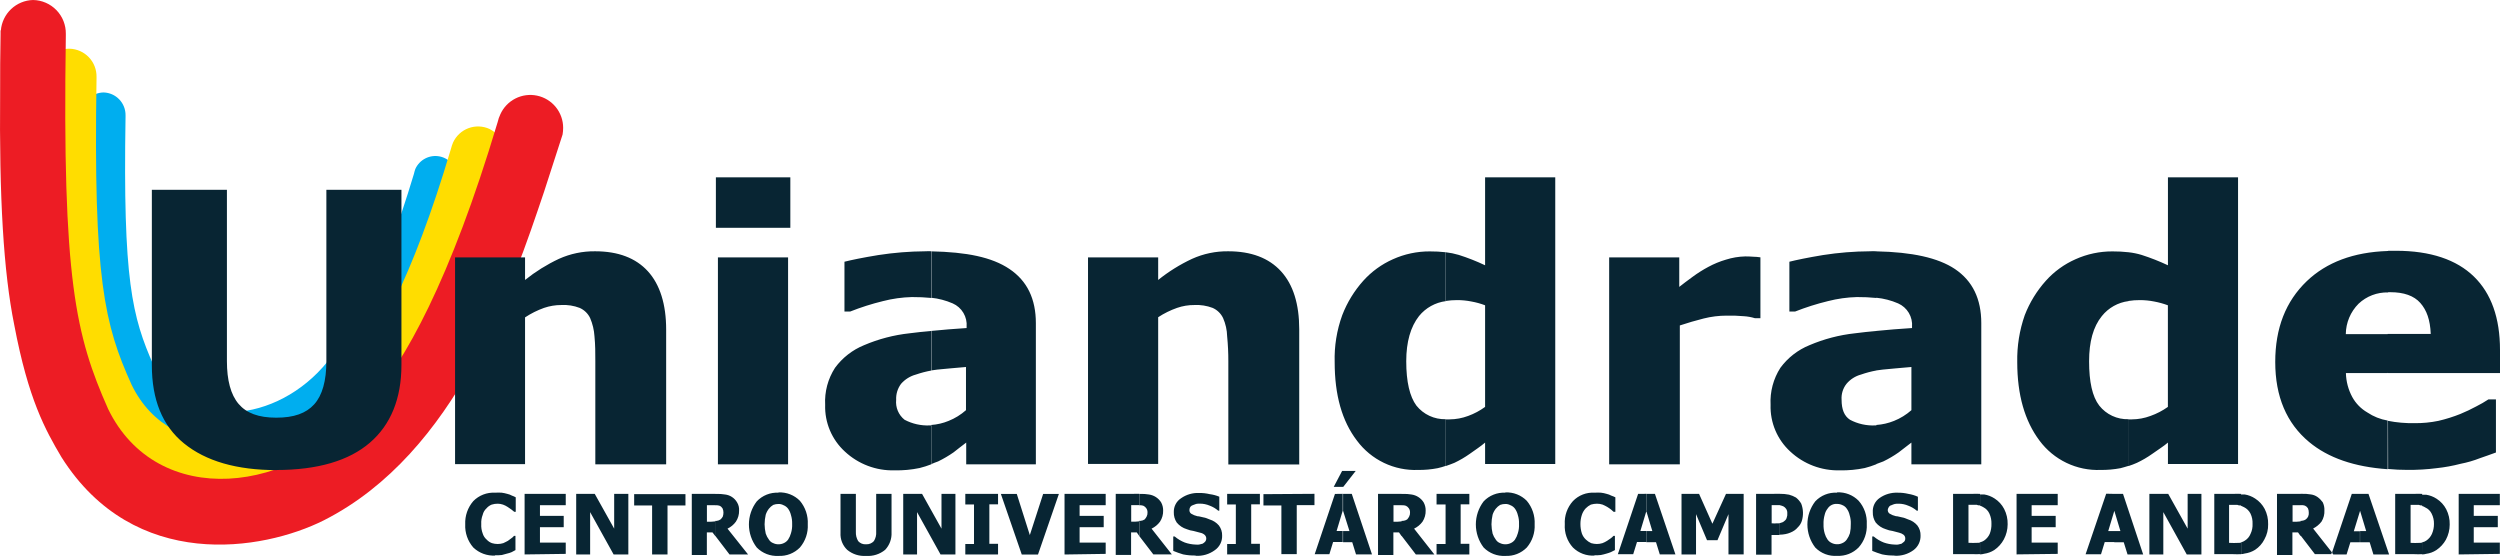 <svg width="609" height="136" viewBox="0 0 609 136" fill="none" xmlns="http://www.w3.org/2000/svg">
<path fill-rule="evenodd" clip-rule="evenodd" d="M25.207 22.522C26.659 22.554 28.038 23.159 29.045 24.205C30.052 25.251 30.605 26.652 30.583 28.104V28.448C29.937 68.129 32.123 77.094 37.458 89.097C45.405 105.404 67.569 103.218 79.779 88.107C85.719 81.232 93.061 68.266 100.83 42.362C100.919 41.957 101.034 41.557 101.173 41.166C101.671 40.054 102.534 39.145 103.619 38.59C104.704 38.035 105.946 37.867 107.139 38.114C108.332 38.361 109.405 39.008 110.181 39.949C110.956 40.889 111.387 42.065 111.403 43.284C111.424 43.638 111.401 43.994 111.334 44.342L108.378 53.871C103.153 69.119 94.051 96.164 72.437 107.247C62.565 112.183 41.596 115.648 29.813 96.866C27.201 92.48 24.451 87.543 22.044 75.403C20.353 66.782 19.583 54.778 19.79 37.564C19.79 34.594 19.79 31.418 19.858 28.173V27.499C19.986 26.159 20.601 24.911 21.587 23.994C22.573 23.076 23.861 22.553 25.207 22.522Z" fill="#00AEEF"/>
<path fill-rule="evenodd" clip-rule="evenodd" d="M16.944 11.866C18.724 11.913 20.415 12.662 21.646 13.949C22.877 15.237 23.549 16.959 23.516 18.741C23.509 18.855 23.509 18.97 23.516 19.084C22.732 67.882 25.413 79.032 32.054 93.717C41.803 113.833 69.178 111.083 84.096 92.521C91.287 84.01 100.403 68.129 109.863 36.216C109.991 35.71 110.156 35.213 110.358 34.731C110.723 33.928 111.243 33.205 111.888 32.603C112.533 32.002 113.291 31.534 114.117 31.226C114.944 30.918 115.823 30.776 116.705 30.809C117.586 30.842 118.453 31.049 119.254 31.418C120.367 31.978 121.305 32.833 121.965 33.891C122.624 34.948 122.98 36.166 122.994 37.413C122.977 37.877 122.908 38.338 122.788 38.788L119.185 50.365C112.778 69.119 101.6 102.448 75.049 115.923C62.908 122.069 37.142 126.372 22.595 103.287C19.35 97.787 15.967 91.778 13.135 76.888C11.031 66.369 10.027 51.465 10.316 30.249C10.316 26.578 10.316 22.756 10.316 18.741V17.874C10.452 16.219 11.213 14.677 12.443 13.561C13.674 12.445 15.283 11.839 16.944 11.866Z" fill="#FFDD00"/>
<path fill-rule="evenodd" clip-rule="evenodd" d="M8.048 0C10.2 0.036 12.251 0.925 13.749 2.472C15.246 4.019 16.069 6.097 16.036 8.25V8.745C15.156 68.198 18.428 81.755 26.334 99.616C38.269 124.186 71.598 120.804 89.734 98.241C98.63 87.997 109.643 68.487 121.234 29.727C121.376 29.091 121.589 28.473 121.867 27.884C122.61 26.207 123.908 24.837 125.541 24.003C127.175 23.168 129.045 22.921 130.84 23.301C132.634 23.681 134.244 24.666 135.398 26.091C136.553 27.516 137.184 29.295 137.184 31.129C137.184 31.677 137.138 32.225 137.046 32.765L132.522 46.748C124.754 69.765 111.197 110.368 78.899 126.744C64.036 134.21 32.7 139.434 14.977 111.372C11.031 104.703 6.906 97.292 3.469 79.142C0.856 66.218 -0.202 48.22 0.032 22.384C0.032 17.874 0.032 13.268 0.142 8.25V7.411H0.21C0.375 5.428 1.266 3.575 2.712 2.207C4.158 0.84 6.058 0.054 8.048 0Z" fill="#ED1C24"/>
<path fill-rule="evenodd" clip-rule="evenodd" d="M192.526 55.493H174.39V43.201H192.526V55.493ZM192.031 113.104H174.885V62.698H191.976V113.104H192.031ZM162.304 113.104H145.021V87.997C145.021 86.017 145.021 83.969 144.815 81.934C144.72 80.399 144.361 78.892 143.756 77.479C143.231 76.377 142.329 75.499 141.212 75.004C139.793 74.461 138.275 74.222 136.757 74.303C135.316 74.3 133.885 74.537 132.522 75.004C130.895 75.585 129.343 76.36 127.902 77.314V113.063H110.853V62.698H127.902V68.198C130.44 66.165 133.209 64.439 136.152 63.056C138.926 61.805 141.938 61.176 144.979 61.213C150.562 61.213 154.865 62.836 157.822 66.081C160.778 69.325 162.276 74.138 162.276 80.27V113.104H162.304ZM226.927 80.627V90.252C225.633 90.483 224.36 90.814 223.118 91.242C221.716 91.619 220.458 92.404 219.502 93.497C218.662 94.615 218.24 95.992 218.306 97.388C218.211 98.306 218.35 99.233 218.707 100.084C219.066 100.935 219.631 101.681 220.355 102.256C222.244 103.253 224.365 103.728 226.501 103.631H226.899V113.09C225.958 113.459 224.994 113.767 224.012 114.011C222.014 114.429 219.975 114.618 217.935 114.575C213.447 114.707 209.088 113.061 205.808 109.997C204.236 108.558 202.994 106.798 202.165 104.835C201.338 102.873 200.943 100.755 201.009 98.626C200.837 95.436 201.679 92.274 203.415 89.592C205.215 87.144 207.656 85.241 210.469 84.092C214 82.583 217.734 81.605 221.551 81.191C223.242 80.985 225.016 80.765 226.844 80.627H226.927ZM226.927 61.282V72.584C225.332 72.428 223.73 72.355 222.128 72.364C219.747 72.425 217.381 72.757 215.075 73.354C212.357 74.017 209.688 74.867 207.086 75.898H205.711V63.757C207.403 63.331 210.084 62.767 213.961 62.134C217.746 61.548 221.57 61.24 225.401 61.213C225.941 61.179 226.483 61.179 227.023 61.213L226.927 61.282ZM67.432 114.52C57.615 114.52 50.135 112.32 44.828 108.017C39.52 103.713 36.99 97.292 36.99 88.96V46.24H55.277V87.997C55.277 92.59 56.198 96.123 58.11 98.378C60.021 100.633 62.977 101.747 67.294 101.747C71.612 101.747 74.554 100.688 76.534 98.502C78.514 96.316 79.504 92.768 79.504 87.997V46.24H97.791V88.864C97.791 97.113 95.178 103.479 90.091 107.852C85.004 112.224 77.386 114.493 67.294 114.493L67.432 114.52ZM316.574 113.145H299.222V87.997C299.228 85.972 299.131 83.949 298.933 81.934C298.896 80.398 298.559 78.885 297.943 77.479C297.418 76.377 296.516 75.499 295.4 75.004C293.984 74.467 292.471 74.228 290.959 74.303C289.518 74.293 288.085 74.53 286.724 75.004C285.107 75.571 283.564 76.333 282.131 77.273V113.021H265.041V62.698H282.131V68.198C284.664 66.158 287.435 64.432 290.381 63.056C293.149 61.805 296.157 61.176 299.195 61.213C304.777 61.213 309.081 62.836 312.051 66.081C315.02 69.325 316.492 74.069 316.492 80.201V113.104L316.574 113.145ZM226.899 113.035C227.394 112.815 227.958 112.609 228.522 112.403C229.828 111.769 231.083 111.033 232.276 110.203C233.183 109.502 234.242 108.649 235.369 107.81V113.104H252.336V78.73C252.336 72.804 250.219 68.432 245.915 65.531C241.611 62.629 235.465 61.406 226.844 61.227V72.529C228.646 72.72 230.407 73.183 232.069 73.904C233.162 74.383 234.078 75.192 234.687 76.218C235.296 77.244 235.569 78.435 235.465 79.624V79.912C232.427 80.119 229.608 80.325 226.844 80.614V90.239L228.329 90.032C230.103 89.895 232.454 89.606 235.314 89.4V99.918C234.063 101.026 232.63 101.91 231.079 102.531C229.73 103.087 228.301 103.422 226.844 103.521V112.98L226.899 113.035ZM352.227 61.488V73.354C349.653 73.678 347.303 74.983 345.668 76.998C343.62 79.61 342.561 83.281 342.561 87.997C342.561 93.016 343.413 96.618 345.036 98.804C345.888 99.87 346.977 100.724 348.215 101.299C349.452 101.874 350.806 102.154 352.172 102.118V113.489C351.523 113.716 350.863 113.904 350.192 114.053C348.634 114.353 347.049 114.496 345.462 114.479C342.584 114.591 339.723 113.999 337.126 112.756C334.53 111.512 332.275 109.655 330.557 107.343C326.886 102.544 325.126 96.192 325.126 88.217C325.014 84.322 325.639 80.441 326.969 76.778C328.158 73.689 329.902 70.842 332.111 68.377C334.119 66.149 336.574 64.368 339.316 63.152C342.133 61.882 345.19 61.231 348.281 61.241C349.58 61.233 350.879 61.302 352.172 61.447L352.227 61.488ZM428.894 77.52H427.519C426.626 77.244 425.703 77.078 424.769 77.025C423.397 76.906 422.021 76.86 420.645 76.888C418.739 76.886 416.84 77.121 414.993 77.589C413.027 78.084 411.116 78.648 409.205 79.28V113.104H391.991V62.698H409.067V69.889C409.851 69.257 410.979 68.418 412.326 67.428C413.536 66.536 414.809 65.732 416.135 65.022C417.503 64.281 418.945 63.686 420.438 63.248C421.948 62.769 423.517 62.505 425.099 62.464C425.663 62.464 426.296 62.464 427.011 62.533C427.623 62.544 428.233 62.594 428.839 62.684V77.52H428.894ZM352.172 113.53C352.873 113.31 353.547 113.035 354.289 112.747C355.597 112.127 356.848 111.395 358.029 110.56C359.404 109.57 360.71 108.732 361.769 107.81V113.035H378.86V43.201H361.769V64.623C359.689 63.634 357.544 62.789 355.348 62.093C354.31 61.785 353.247 61.569 352.172 61.447V73.313C353.082 73.175 354 73.106 354.922 73.106C356.108 73.101 357.292 73.216 358.455 73.45C359.586 73.652 360.695 73.961 361.769 74.371V99.121C360.505 100.046 359.117 100.787 357.644 101.321C356.198 101.865 354.666 102.148 353.12 102.159C352.777 102.159 352.488 102.159 352.213 102.159V113.53H352.172ZM457.081 80.627V90.252C455.81 90.483 454.559 90.814 453.341 91.242C451.961 91.616 450.727 92.403 449.807 93.497C448.938 94.6 448.511 95.987 448.611 97.388C448.611 99.712 449.244 101.334 450.66 102.256C452.544 103.255 454.661 103.73 456.792 103.631H457.081V113.09C456.162 113.457 455.221 113.765 454.262 114.011C452.264 114.429 450.225 114.618 448.185 114.575C443.716 114.692 439.38 113.048 436.113 109.997C434.541 108.558 433.3 106.798 432.471 104.835C431.643 102.873 431.248 100.755 431.314 98.626C431.144 95.438 431.981 92.278 433.707 89.592C435.511 87.142 437.957 85.239 440.774 84.092C444.305 82.583 448.039 81.605 451.856 81.191C453.547 80.985 455.321 80.765 457.081 80.627ZM457.081 61.282V72.584C455.509 72.427 453.931 72.354 452.351 72.364C449.966 72.426 447.594 72.758 445.284 73.354C442.556 74.017 439.878 74.867 437.268 75.898H435.893V63.757C437.584 63.331 440.265 62.767 444.074 62.134C447.859 61.542 451.683 61.234 455.513 61.213C456.03 61.179 456.55 61.179 457.067 61.213L457.081 61.282ZM457.081 113.035L458.772 112.403C460.076 111.772 461.327 111.036 462.512 110.203C463.433 109.502 464.492 108.649 465.619 107.81V113.104H482.641V78.73C482.641 72.804 480.524 68.432 476.22 65.531C472.095 62.781 465.771 61.406 457.081 61.227V72.529C458.906 72.713 460.69 73.177 462.375 73.904C463.466 74.384 464.381 75.194 464.99 76.219C465.599 77.245 465.871 78.435 465.771 79.624V79.912C462.732 80.119 459.831 80.325 457.081 80.614V90.239L458.635 90.032C460.395 89.895 462.76 89.606 465.619 89.4V99.918C464.368 101.026 462.936 101.91 461.385 102.531C460.011 103.086 458.559 103.42 457.081 103.521V112.98V113.035ZM518.5 61.488V73.354C515.946 73.678 513.618 74.985 512.01 76.998C509.893 79.61 508.903 83.281 508.903 87.997C508.903 93.016 509.687 96.618 511.378 98.804C512.224 99.875 513.308 100.732 514.546 101.307C515.782 101.883 517.136 102.161 518.5 102.118V113.489C517.799 113.695 517.125 113.915 516.534 114.053C514.947 114.353 513.336 114.496 511.722 114.479C508.847 114.591 505.987 113.999 503.392 112.756C500.798 111.512 498.546 109.654 496.831 107.343C493.229 102.544 491.4 96.192 491.4 88.217C491.324 84.326 491.943 80.452 493.229 76.778C494.423 73.688 496.171 70.841 498.385 68.377C500.389 66.145 502.845 64.365 505.589 63.152C508.429 61.874 511.51 61.222 514.623 61.241C515.918 61.235 517.213 61.304 518.5 61.447V61.488ZM518.5 113.53C519.215 113.31 519.875 113.035 520.549 112.747C521.858 112.13 523.109 111.398 524.289 110.56C525.664 109.57 527.039 108.732 528.111 107.81V113.035H545.188V43.201H528.111V64.623C526.023 63.643 523.874 62.798 521.676 62.093C520.64 61.782 519.577 61.566 518.5 61.447V73.313C519.41 73.171 520.329 73.102 521.25 73.106C522.431 73.104 523.611 73.219 524.77 73.45C525.903 73.66 527.017 73.968 528.097 74.371V99.121C526.795 100.048 525.37 100.788 523.863 101.321C522.416 101.865 520.884 102.148 519.339 102.159C519.05 102.159 518.775 102.159 518.487 102.159V113.53H518.5ZM581.748 61.144V71.237C579.077 71.165 576.488 72.153 574.544 73.987C572.58 75.957 571.465 78.616 571.436 81.397H581.638V90.871H571.464C571.51 92.919 572.042 94.926 573.017 96.728C573.874 98.284 575.138 99.577 576.675 100.468C578.171 101.472 579.862 102.147 581.638 102.448V114.3C573.526 113.736 567.16 111.55 562.499 107.673C556.999 103.09 554.249 96.591 554.249 88.176C554.249 79.926 556.793 73.423 561.935 68.487C566.748 63.894 573.306 61.419 581.638 61.144H581.748ZM581.748 90.871H609V85.247C609 77.479 606.883 71.498 602.648 67.373C598.413 63.248 592.06 61.089 583.659 61.089C583.013 61.089 582.381 61.089 581.748 61.089V71.181H582.312C585.557 71.181 588.032 72.034 589.586 73.794C591.139 75.554 591.992 77.919 592.129 81.343H581.638V90.816L581.748 90.871ZM581.748 114.245C583.302 114.396 584.856 114.465 586.409 114.465C588.818 114.491 591.226 114.348 593.614 114.039C595.567 113.831 597.503 113.477 599.403 112.98C601.018 112.667 602.601 112.207 604.133 111.605C605.329 111.179 606.594 110.767 608.01 110.23V97.292H606.181C605.23 97.918 604.243 98.488 603.225 98.997C601.966 99.679 600.672 100.294 599.348 100.839C597.614 101.533 595.831 102.094 594.013 102.517C592.082 102.919 590.114 103.108 588.142 103.081C585.987 103.12 583.836 102.931 581.721 102.517L581.748 114.245Z" fill="#082533"/>
<path fill-rule="evenodd" clip-rule="evenodd" d="M158.853 135.062V123.127H154.481V120.377H166.979V123.127H162.607V135.062H158.853ZM153.064 135.062H149.476L143.756 124.75V135.062H140.36V120.309H144.883L149.613 128.778V120.309H153.064V135.062ZM127.793 135.062V120.309H137.816V123.059H131.533V125.671H137.321V128.421H131.533V132.175H137.816V134.925L127.793 135.062ZM174.253 120.309V123.059H172.204V127.087H173.276C173.634 127.087 173.978 127.005 174.266 127.005V130.607L173.565 129.7H172.19V135.2H168.519V120.309H174.253ZM120.629 135.337C119.653 135.391 118.676 135.244 117.759 134.906C116.841 134.568 116.003 134.045 115.295 133.371C113.934 131.811 113.23 129.787 113.328 127.72C113.238 125.654 113.942 123.632 115.295 122.069C115.98 121.37 116.807 120.826 117.72 120.472C118.633 120.119 119.611 119.965 120.588 120.02C121.128 119.982 121.67 119.982 122.211 120.02C122.676 120.082 123.135 120.178 123.586 120.309C123.98 120.395 124.36 120.538 124.713 120.735C125.032 120.844 125.34 120.982 125.634 121.147V124.681H125.277C125.071 124.544 124.851 124.337 124.576 124.117C124.28 123.891 123.972 123.679 123.654 123.485C123.302 123.254 122.923 123.064 122.527 122.921C122.119 122.782 121.692 122.708 121.262 122.701C120.758 122.697 120.257 122.771 119.777 122.921C119.281 123.118 118.842 123.435 118.498 123.842C118.044 124.255 117.727 124.797 117.591 125.396C117.309 126.113 117.187 126.882 117.233 127.651C117.187 128.442 117.309 129.234 117.591 129.975C117.767 130.553 118.106 131.068 118.567 131.46C118.918 131.843 119.357 132.135 119.846 132.312C120.292 132.444 120.755 132.513 121.221 132.518C121.687 132.52 122.15 132.45 122.596 132.312C123.022 132.092 123.379 131.955 123.723 131.748C124.018 131.553 124.303 131.342 124.576 131.116C124.819 130.963 125.034 130.767 125.208 130.538H125.566V134.003C125.277 134.141 125.002 134.292 124.644 134.498C124.281 134.654 123.904 134.774 123.517 134.856C123.101 134.992 122.679 135.107 122.252 135.2C121.686 135.263 121.116 135.286 120.547 135.268L120.629 135.337ZM174.253 130.538L177.704 135.062H182.227L177.222 128.778C178.031 128.393 178.731 127.812 179.257 127.087C179.796 126.273 180.07 125.313 180.041 124.337C180.082 123.647 179.909 122.96 179.546 122.371C179.244 121.85 178.824 121.406 178.321 121.074C177.818 120.742 177.244 120.532 176.645 120.46C175.923 120.338 175.19 120.292 174.459 120.322H174.253V123.072C174.342 123.104 174.438 123.104 174.528 123.072C174.794 123.079 175.058 123.125 175.311 123.21C175.604 123.345 175.847 123.566 176.012 123.842C176.157 124.153 176.231 124.49 176.232 124.832C176.234 125.168 176.183 125.502 176.081 125.822C175.937 126.092 175.746 126.334 175.517 126.537C175.247 126.722 174.936 126.84 174.61 126.881C174.493 126.907 174.371 126.907 174.253 126.881V130.483V130.538ZM189.638 119.951V122.77C189.207 122.764 188.778 122.838 188.373 122.99C187.966 123.228 187.607 123.54 187.315 123.911C186.968 124.351 186.703 124.849 186.531 125.382C186.355 126.149 186.263 126.933 186.256 127.72C186.267 128.479 186.359 129.235 186.531 129.975C186.708 130.51 186.974 131.011 187.315 131.46C187.561 131.856 187.933 132.157 188.373 132.312C188.768 132.503 189.201 132.597 189.638 132.587V135.419C188.661 135.474 187.683 135.32 186.77 134.967C185.857 134.614 185.031 134.069 184.345 133.371C183.106 131.76 182.435 129.786 182.435 127.754C182.435 125.722 183.106 123.748 184.345 122.137C185.02 121.42 185.843 120.86 186.758 120.494C187.672 120.128 188.655 119.966 189.638 120.02V119.951ZM259.321 135.076V120.309H269.345V123.059H262.992V125.671H268.863V128.421H262.992V132.175H269.345V134.925L259.321 135.076ZM257.946 120.322L252.859 135.076H248.899L243.812 120.322H247.689L250.865 130.346L254.11 120.322H257.946ZM243.083 135.062H235.149V132.518H237.267V122.894H235.149V120.309H243.124V122.852H241.007V132.477H243.124V135.021L243.083 135.062ZM232.716 135.062H229.113L223.393 124.75V135.062H220.025V120.309H224.617L229.347 128.778V120.309H232.743V135.062H232.716ZM210.964 135.419C209.3 135.53 207.656 134.999 206.372 133.935C205.819 133.406 205.387 132.763 205.107 132.051C204.826 131.338 204.705 130.574 204.749 129.81V120.309H208.489V129.548C208.449 130.344 208.646 131.133 209.053 131.817C209.289 132.086 209.586 132.295 209.918 132.429C210.249 132.562 210.608 132.617 210.964 132.587C211.32 132.609 211.676 132.552 212.007 132.418C212.337 132.285 212.634 132.08 212.875 131.817C213.301 131.14 213.498 130.345 213.439 129.548V120.309H217.179V129.7C217.219 130.474 217.1 131.248 216.834 131.976C216.567 132.703 216.156 133.369 215.625 133.935C214.32 135.01 212.651 135.541 210.964 135.419ZM189.638 135.419C190.605 135.465 191.569 135.306 192.469 134.953C193.37 134.6 194.185 134.06 194.863 133.371C196.201 131.802 196.886 129.779 196.774 127.72C196.882 125.64 196.2 123.597 194.863 122C194.185 121.31 193.37 120.771 192.469 120.418C191.569 120.065 190.605 119.906 189.638 119.951V122.77C190.06 122.759 190.477 122.859 190.848 123.059C191.296 123.232 191.687 123.527 191.976 123.911C192.308 124.378 192.546 124.906 192.677 125.465C192.894 126.173 192.992 126.911 192.966 127.651C193.001 128.414 192.904 129.177 192.677 129.906C192.528 130.458 192.291 130.983 191.976 131.46C191.703 131.832 191.339 132.126 190.917 132.312C190.518 132.501 190.08 132.595 189.638 132.587V135.419ZM277.539 120.295V123.045H275.559V127.074H276.618C276.976 127.074 277.264 126.991 277.539 126.991V130.593L276.907 129.686H275.532V135.186H271.792V120.309L277.539 120.295ZM306.908 135.048H298.934V132.518H301.051V122.894H298.934V120.309H306.908V122.852H304.791V132.477H306.908V135.021V135.048ZM291.234 135.323C290.214 135.344 289.195 135.251 288.195 135.048C287.384 134.806 286.585 134.521 285.803 134.196V130.69H286.16C286.893 131.313 287.725 131.811 288.621 132.161C289.463 132.457 290.343 132.624 291.234 132.656C291.517 132.685 291.803 132.685 292.086 132.656C292.374 132.603 292.658 132.534 292.939 132.45C293.175 132.32 293.39 132.153 293.571 131.955C293.773 131.709 293.871 131.394 293.842 131.078C293.815 130.762 293.662 130.469 293.42 130.263C293.116 130.01 292.752 129.839 292.361 129.768C291.88 129.617 291.303 129.48 290.739 129.342C290.182 129.274 289.636 129.13 289.116 128.916C288.153 128.634 287.295 128.068 286.655 127.294C286.156 126.542 285.906 125.652 285.94 124.75C285.92 124.081 286.071 123.418 286.382 122.825C286.692 122.232 287.152 121.73 287.714 121.367C288.991 120.473 290.529 120.024 292.086 120.089C292.966 120.076 293.844 120.173 294.699 120.377C295.498 120.48 296.279 120.688 297.022 120.996V124.392H296.747C296.142 123.87 295.448 123.461 294.699 123.182C293.94 122.854 293.12 122.686 292.293 122.687C291.989 122.673 291.683 122.696 291.385 122.756C291.12 122.839 290.859 122.935 290.601 123.045C290.35 123.115 290.128 123.265 289.969 123.471C289.834 123.681 289.757 123.923 289.749 124.172C289.727 124.352 289.752 124.534 289.822 124.7C289.892 124.866 290.005 125.012 290.148 125.121C290.626 125.418 291.151 125.632 291.701 125.754C292.196 125.754 292.691 125.974 293.186 126.042C293.681 126.111 294.108 126.317 294.671 126.537C295.548 126.802 296.331 127.312 296.926 128.008C297.465 128.718 297.742 129.593 297.71 130.483C297.735 131.174 297.585 131.859 297.274 132.477C296.965 133.094 296.504 133.624 295.936 134.017C294.592 135.006 292.942 135.492 291.275 135.392L291.234 135.323ZM277.484 130.525L280.949 135.048H285.459L280.523 128.778C281.334 128.391 282.037 127.81 282.572 127.087C283.105 126.272 283.375 125.311 283.342 124.337C283.348 123.65 283.178 122.973 282.847 122.371C282.522 121.857 282.089 121.42 281.579 121.09C281.069 120.76 280.493 120.545 279.89 120.46C279.192 120.339 278.482 120.293 277.773 120.322H277.484V123.072C277.579 123.097 277.678 123.097 277.773 123.072C278.036 123.079 278.296 123.125 278.543 123.21C278.836 123.35 279.083 123.569 279.258 123.842C279.45 124.136 279.547 124.482 279.533 124.832C279.555 125.175 279.483 125.517 279.327 125.822C279.197 126.083 279.031 126.324 278.832 126.537C278.536 126.733 278.195 126.851 277.842 126.881C277.773 126.881 277.622 126.881 277.484 126.881V130.483V130.525ZM320.204 134.98H320.135H320.204ZM320.204 120.295V123.045H315.887V134.98H312.147V123.127H307.775V120.377L320.204 120.295ZM327.079 120.295V124.42L325.594 129.356H327.079V132.037H324.742L323.834 135.007H320.259L325.195 120.322L327.079 120.295ZM327.079 114.713V118.604H324.893L326.941 114.713H327.079ZM327.079 118.604H327.216L330.255 114.713H327.079V118.604ZM327.079 132.078H329.403L330.324 135.048H334.215L329.293 120.309H327.175V124.434L328.729 129.37H327.175V132.051L327.079 132.078ZM341.434 120.309V123.059H339.454V127.087H340.512C340.87 127.087 341.159 127.005 341.434 127.005V130.607L340.801 129.7H339.426V135.2H335.686V120.309H341.434ZM357.933 135.062H349.945V132.518H352.144V122.894H349.945V120.309H357.933V122.852H355.816V132.477H357.933V135.021V135.062ZM341.434 130.538L344.898 135.062H349.408L344.472 128.778C345.283 128.391 345.986 127.81 346.521 127.087C347.054 126.272 347.324 125.311 347.291 124.337C347.298 123.65 347.127 122.973 346.796 122.371C346.471 121.857 346.038 121.42 345.528 121.09C345.018 120.76 344.442 120.545 343.84 120.46C343.141 120.339 342.432 120.293 341.722 120.322H341.434V123.072C341.528 123.097 341.627 123.097 341.722 123.072C341.985 123.079 342.245 123.125 342.492 123.21C342.785 123.35 343.033 123.569 343.207 123.842C343.4 124.136 343.496 124.482 343.482 124.832C343.504 125.175 343.433 125.517 343.276 125.822C343.147 126.083 342.98 126.324 342.781 126.537C342.485 126.733 342.144 126.851 341.791 126.881C341.722 126.881 341.571 126.881 341.434 126.881V130.483V130.538ZM366.705 119.951V122.77C366.273 122.764 365.845 122.838 365.44 122.99C365.036 123.231 364.677 123.543 364.382 123.911C364.035 124.351 363.77 124.849 363.598 125.382C363.422 126.149 363.33 126.933 363.323 127.72C363.334 128.479 363.426 129.235 363.598 129.975C363.775 130.51 364.041 131.011 364.382 131.46C364.63 131.853 365.003 132.153 365.44 132.312C365.835 132.5 366.268 132.594 366.705 132.587V135.419C365.728 135.474 364.75 135.32 363.837 134.967C362.924 134.614 362.098 134.069 361.412 133.371C360.182 131.757 359.516 129.783 359.516 127.754C359.516 125.725 360.182 123.751 361.412 122.137C362.087 121.42 362.91 120.86 363.825 120.494C364.739 120.128 365.722 119.966 366.705 120.02V119.951ZM388.457 135.337C387.486 135.403 386.512 135.262 385.6 134.922C384.687 134.584 383.856 134.055 383.163 133.371C382.47 132.61 381.938 131.718 381.599 130.747C381.258 129.776 381.118 128.746 381.184 127.72C381.123 126.694 381.266 125.666 381.606 124.695C381.947 123.725 382.476 122.832 383.163 122.069C383.843 121.36 384.668 120.81 385.582 120.456C386.498 120.102 387.478 119.953 388.457 120.02C388.974 119.982 389.494 119.982 390.011 120.02C390.477 120.074 390.938 120.171 391.386 120.309C391.78 120.397 392.16 120.541 392.513 120.735C392.853 120.848 393.184 120.985 393.503 121.147V124.681H393.077C392.876 124.482 392.666 124.294 392.444 124.117C392.156 123.911 391.867 123.691 391.523 123.485C391.16 123.273 390.784 123.084 390.396 122.921C389.953 122.773 389.488 122.699 389.021 122.701C388.519 122.706 388.018 122.78 387.536 122.921C387.066 123.154 386.637 123.465 386.271 123.842C385.858 124.29 385.545 124.82 385.35 125.396C385.108 126.123 384.987 126.885 384.992 127.651C384.988 128.44 385.108 129.224 385.35 129.975C385.557 130.541 385.897 131.05 386.34 131.46C386.712 131.81 387.14 132.098 387.605 132.312C388.053 132.44 388.515 132.509 388.98 132.518C389.446 132.518 389.909 132.449 390.355 132.312C390.748 132.161 391.126 131.972 391.482 131.748C391.839 131.528 392.114 131.322 392.403 131.116C392.692 130.91 392.829 130.758 393.036 130.538H393.393V134.003C393.055 134.152 392.725 134.317 392.403 134.498C392.058 134.64 391.705 134.759 391.344 134.856C390.893 134.995 390.434 135.11 389.97 135.2C389.432 135.263 388.889 135.286 388.347 135.268L388.457 135.337ZM366.705 135.419C367.672 135.465 368.636 135.306 369.536 134.953C370.437 134.6 371.252 134.06 371.93 133.371C373.268 131.802 373.953 129.779 373.841 127.72C373.949 125.64 373.267 123.597 371.93 122C371.252 121.31 370.437 120.771 369.536 120.418C368.636 120.065 367.672 119.906 366.705 119.951V122.77C367.127 122.759 367.544 122.859 367.915 123.059C368.366 123.228 368.758 123.524 369.043 123.911C369.375 124.378 369.613 124.906 369.744 125.465C369.968 126.171 370.066 126.911 370.033 127.651C370.075 128.414 369.978 129.178 369.744 129.906C369.595 130.458 369.358 130.983 369.043 131.46C368.773 131.835 368.407 132.129 367.984 132.312C367.585 132.501 367.147 132.595 366.705 132.587V135.419ZM401.079 120.295V124.42L399.594 129.356H401.079V132.037H398.769L397.848 135.007H394.108L399.044 120.309L401.079 120.295ZM424.797 135.048H421.057V125.245L418.376 131.597H415.832L413.151 125.245V135.062H409.618V120.309H413.894L417.139 127.582L420.452 120.309H424.756V135.062L424.797 135.048ZM401.079 132.078H403.403L404.324 135.048H408.133L403.142 120.309H401.024V124.434L402.509 129.37H401.024V132.051L401.079 132.078ZM433.487 120.295V123.045H431.576V127.486H431.768C432.093 127.523 432.42 127.523 432.744 127.486H433.459V130.318H431.548V135.117H427.781V120.309L433.487 120.295ZM433.487 130.25C433.986 130.247 434.484 130.197 434.972 130.098C435.358 130.023 435.736 129.908 436.099 129.755C436.473 129.609 436.828 129.419 437.158 129.191C437.447 128.989 437.705 128.749 437.928 128.476C438.385 128.05 438.725 127.516 438.918 126.922C439.347 125.535 439.297 124.044 438.78 122.687C438.452 122.117 438.017 121.613 437.502 121.202C436.971 120.896 436.403 120.661 435.811 120.501C435.068 120.354 434.313 120.285 433.556 120.295H433.487V123.045C433.802 123.115 434.11 123.212 434.408 123.334C434.691 123.482 434.933 123.7 435.109 123.966C435.314 124.28 435.41 124.651 435.384 125.025C435.421 125.384 435.375 125.746 435.247 126.084C435.181 126.392 435.005 126.666 434.752 126.854C434.606 126.996 434.438 127.117 434.257 127.211L433.624 127.417H433.487V130.25ZM447.539 119.937V122.756C447.082 122.714 446.623 122.798 446.211 122.999C445.798 123.2 445.449 123.511 445.202 123.897C444.858 124.327 444.619 124.831 444.5 125.369C444.279 126.127 444.181 126.916 444.212 127.706C444.184 128.468 444.282 129.23 444.5 129.961C444.65 130.492 444.887 130.994 445.202 131.446C445.47 131.822 445.835 132.117 446.26 132.298C446.66 132.488 447.098 132.582 447.539 132.573V135.406C446.553 135.478 445.563 135.333 444.639 134.982C443.715 134.63 442.879 134.08 442.19 133.371C440.952 131.76 440.281 129.786 440.281 127.754C440.281 125.722 440.952 123.748 442.19 122.137C442.864 121.418 443.688 120.856 444.602 120.49C445.516 120.124 446.501 119.963 447.484 120.02L447.539 119.937ZM461.509 135.323C460.494 135.348 459.478 135.255 458.484 135.048C457.667 134.808 456.864 134.523 456.077 134.196V130.69H456.435C457.168 131.313 458 131.811 458.896 132.161C459.738 132.457 460.618 132.624 461.509 132.656C461.792 132.685 462.078 132.685 462.361 132.656C462.648 132.603 462.933 132.534 463.213 132.45C463.438 132.303 463.649 132.137 463.846 131.955C464.037 131.739 464.136 131.458 464.121 131.171C464.125 130.998 464.091 130.827 464.019 130.67C463.948 130.513 463.842 130.374 463.708 130.263C463.394 130.028 463.033 129.859 462.65 129.768C462.155 129.617 461.591 129.48 461.014 129.342C460.457 129.274 459.911 129.13 459.391 128.916C458.429 128.631 457.572 128.066 456.93 127.294C456.429 126.542 456.181 125.652 456.215 124.75C456.171 124.078 456.303 123.407 456.597 122.802C456.891 122.197 457.338 121.679 457.892 121.299C459.17 120.404 460.707 119.955 462.265 120.02C463.145 120.007 464.022 120.104 464.877 120.309C465.68 120.438 466.461 120.674 467.201 121.01V124.406H466.926C466.321 123.884 465.626 123.474 464.877 123.196C464.118 122.868 463.299 122.699 462.471 122.701C462.167 122.687 461.862 122.71 461.564 122.77C461.294 122.842 461.031 122.938 460.78 123.059C460.652 123.084 460.53 123.135 460.421 123.208C460.312 123.282 460.22 123.376 460.147 123.485C459.993 123.691 459.894 123.932 459.859 124.186C459.848 124.363 459.879 124.54 459.955 124.701C460.029 124.862 460.143 125.002 460.285 125.107C460.763 125.404 461.289 125.618 461.839 125.74C462.333 125.74 462.828 125.96 463.323 126.029C463.818 126.097 464.245 126.304 464.808 126.524C465.686 126.788 466.468 127.299 467.063 127.995C467.602 128.705 467.879 129.579 467.847 130.47C467.866 131.152 467.721 131.829 467.424 132.444C467.128 133.058 466.688 133.593 466.142 134.003C464.797 134.992 463.147 135.478 461.481 135.378L461.509 135.323ZM447.539 135.406C448.506 135.451 449.469 135.292 450.37 134.939C451.271 134.586 452.086 134.047 452.764 133.357C453.449 132.591 453.977 131.698 454.316 130.728C454.656 129.759 454.801 128.732 454.744 127.706C454.861 125.613 454.15 123.558 452.764 121.986C452.086 121.296 451.271 120.757 450.37 120.404C449.469 120.051 448.506 119.892 447.539 119.937V122.756C447.978 122.753 448.411 122.852 448.804 123.045C449.236 123.214 449.606 123.512 449.863 123.897C450.202 124.361 450.442 124.89 450.564 125.451C450.788 126.157 450.886 126.897 450.853 127.637C450.873 128.394 450.805 129.151 450.646 129.892C450.469 130.448 450.205 130.973 449.863 131.446C449.597 131.824 449.23 132.119 448.804 132.298C448.411 132.489 447.976 132.584 447.539 132.573V135.406ZM482.339 120.364V123.114C482.064 123.114 481.844 123.114 481.569 122.976H479.52V132.23H479.589C480.295 132.269 481.001 132.269 481.707 132.23C481.921 132.243 482.136 132.215 482.339 132.147V134.98C481.708 135.014 481.074 135.014 480.442 134.98H475.767V120.309H480.345C481.005 120.273 481.667 120.273 482.325 120.309L482.339 120.364ZM491.235 135.048V120.309H501.259V123.059H494.906V125.671H500.764V128.421H494.906V132.175H501.259V134.925L491.235 135.048ZM482.339 135.048C482.675 135.038 483.007 134.987 483.329 134.897C484.21 134.778 485.055 134.468 485.804 133.99C486.782 133.324 487.583 132.433 488.141 131.391C488.742 130.26 489.059 129 489.063 127.72C489.098 126.421 488.806 125.135 488.21 123.98C487.671 122.943 486.871 122.066 485.886 121.436C485.118 120.931 484.252 120.594 483.343 120.446C482.985 120.446 482.71 120.446 482.353 120.446V123.196C482.632 123.273 482.896 123.394 483.137 123.554C483.797 123.891 484.32 124.444 484.622 125.121C484.976 125.897 485.145 126.744 485.117 127.596C485.141 128.437 484.997 129.274 484.69 130.057C484.389 130.717 483.913 131.283 483.315 131.693C483.013 131.888 482.677 132.028 482.325 132.106V134.938L482.339 135.048ZM515.049 120.309V124.434L513.564 129.37H515.049V132.051H512.712L511.804 135.021H508.051L513.069 120.267L515.049 120.309ZM536.265 135.062H532.69L526.984 124.75V135.062H523.588V120.309H528.18L532.91 128.778V120.309H536.265V135.062ZM515.022 132.092H517.345L518.267 135.062H522.075L517.167 120.309H515.049V124.434L516.534 129.37H515.049V132.051L515.022 132.092ZM545.89 120.377V123.127C545.601 123.127 545.326 123.127 545.037 122.99H543.002V132.243H543.14C543.845 132.283 544.552 132.283 545.257 132.243C545.499 132.257 545.741 132.229 545.972 132.161V134.993C545.314 135.028 544.652 135.028 543.992 134.993H539.4V120.309H543.992C544.652 120.275 545.312 120.275 545.972 120.309L545.89 120.377ZM545.89 134.993C546.198 134.983 546.503 134.932 546.797 134.842C547.7 134.725 548.568 134.416 549.341 133.935C550.307 133.3 551.09 132.423 551.609 131.391C552.236 130.271 552.55 129.003 552.517 127.72C552.557 126.422 552.268 125.136 551.678 123.98C551.134 122.943 550.328 122.066 549.341 121.436C548.574 120.929 547.706 120.592 546.797 120.446C546.522 120.446 546.165 120.446 545.89 120.446V123.196C546.154 123.3 546.411 123.419 546.66 123.554C547.336 123.895 547.886 124.445 548.227 125.121C548.59 125.894 548.761 126.743 548.722 127.596C548.767 128.445 548.597 129.292 548.227 130.057C547.956 130.736 547.474 131.309 546.852 131.693C546.578 131.887 546.27 132.027 545.945 132.106V134.938L545.89 134.993ZM560.437 120.309V123.059H558.47V127.087H559.529C559.873 127.087 560.162 127.005 560.437 127.005V130.607L559.804 129.7H558.429V135.2H554.676V120.309H560.437ZM568.205 134.361V134.746L563.475 128.751C564.276 128.347 564.977 127.769 565.524 127.06C566.034 126.237 566.28 125.277 566.225 124.31C566.253 123.63 566.11 122.955 565.813 122.344C565.458 121.851 565.026 121.42 564.534 121.065C564.034 120.714 563.451 120.497 562.843 120.432C562.144 120.314 561.435 120.268 560.725 120.295H560.437V123.045C560.53 123.076 560.632 123.076 560.725 123.045C560.988 123.051 561.248 123.098 561.495 123.182C561.791 123.318 562.04 123.538 562.21 123.815C562.351 124.126 562.421 124.464 562.417 124.805C562.456 125.141 562.408 125.482 562.279 125.795C562.153 126.09 561.946 126.345 561.685 126.532C561.423 126.718 561.115 126.829 560.794 126.854C560.679 126.894 560.552 126.894 560.437 126.854V130.456L563.902 134.98H567.889L568.164 134.278L568.205 134.361ZM574.915 120.309V124.434L573.389 129.411H574.874V132.092H572.55L571.629 135.062H568.384L568.164 134.773V134.361L572.894 120.309H574.915ZM574.915 132.092H577.252L578.16 135.062H581.982L576.964 120.309H574.915V124.434L576.4 129.37H574.915V132.051V132.092ZM590.039 120.377V123.127C589.819 123.127 589.545 123.127 589.256 122.99H587.221V132.243H587.29C587.995 132.283 588.702 132.283 589.407 132.243C589.621 132.256 589.836 132.228 590.039 132.161V134.993C589.403 135.028 588.765 135.028 588.128 134.993H583.467V120.309H588.06C588.72 120.273 589.381 120.273 590.039 120.309V120.377ZM598.935 135.062V120.309H608.959V123.059H602.607V125.671H608.464V128.421H602.607V132.175H608.959V134.925L598.935 135.062ZM590.039 135.062C590.375 135.052 590.708 135.001 591.029 134.911C591.907 134.794 592.748 134.484 593.491 134.003C594.461 133.353 595.262 132.481 595.828 131.46C596.429 130.329 596.745 129.069 596.749 127.788C596.785 126.49 596.492 125.204 595.897 124.049C595.358 123.012 594.558 122.135 593.573 121.505C592.805 121 591.938 120.663 591.029 120.515C590.672 120.515 590.397 120.515 590.039 120.515V123.265C590.314 123.342 590.574 123.462 590.809 123.622C591.483 123.925 592.029 124.456 592.349 125.121C592.737 125.888 592.93 126.737 592.913 127.596C592.924 128.442 592.756 129.281 592.418 130.057C592.123 130.721 591.645 131.287 591.043 131.693C590.746 131.9 590.409 132.041 590.053 132.106L590.039 135.062Z" fill="#082533"/>
</svg>
